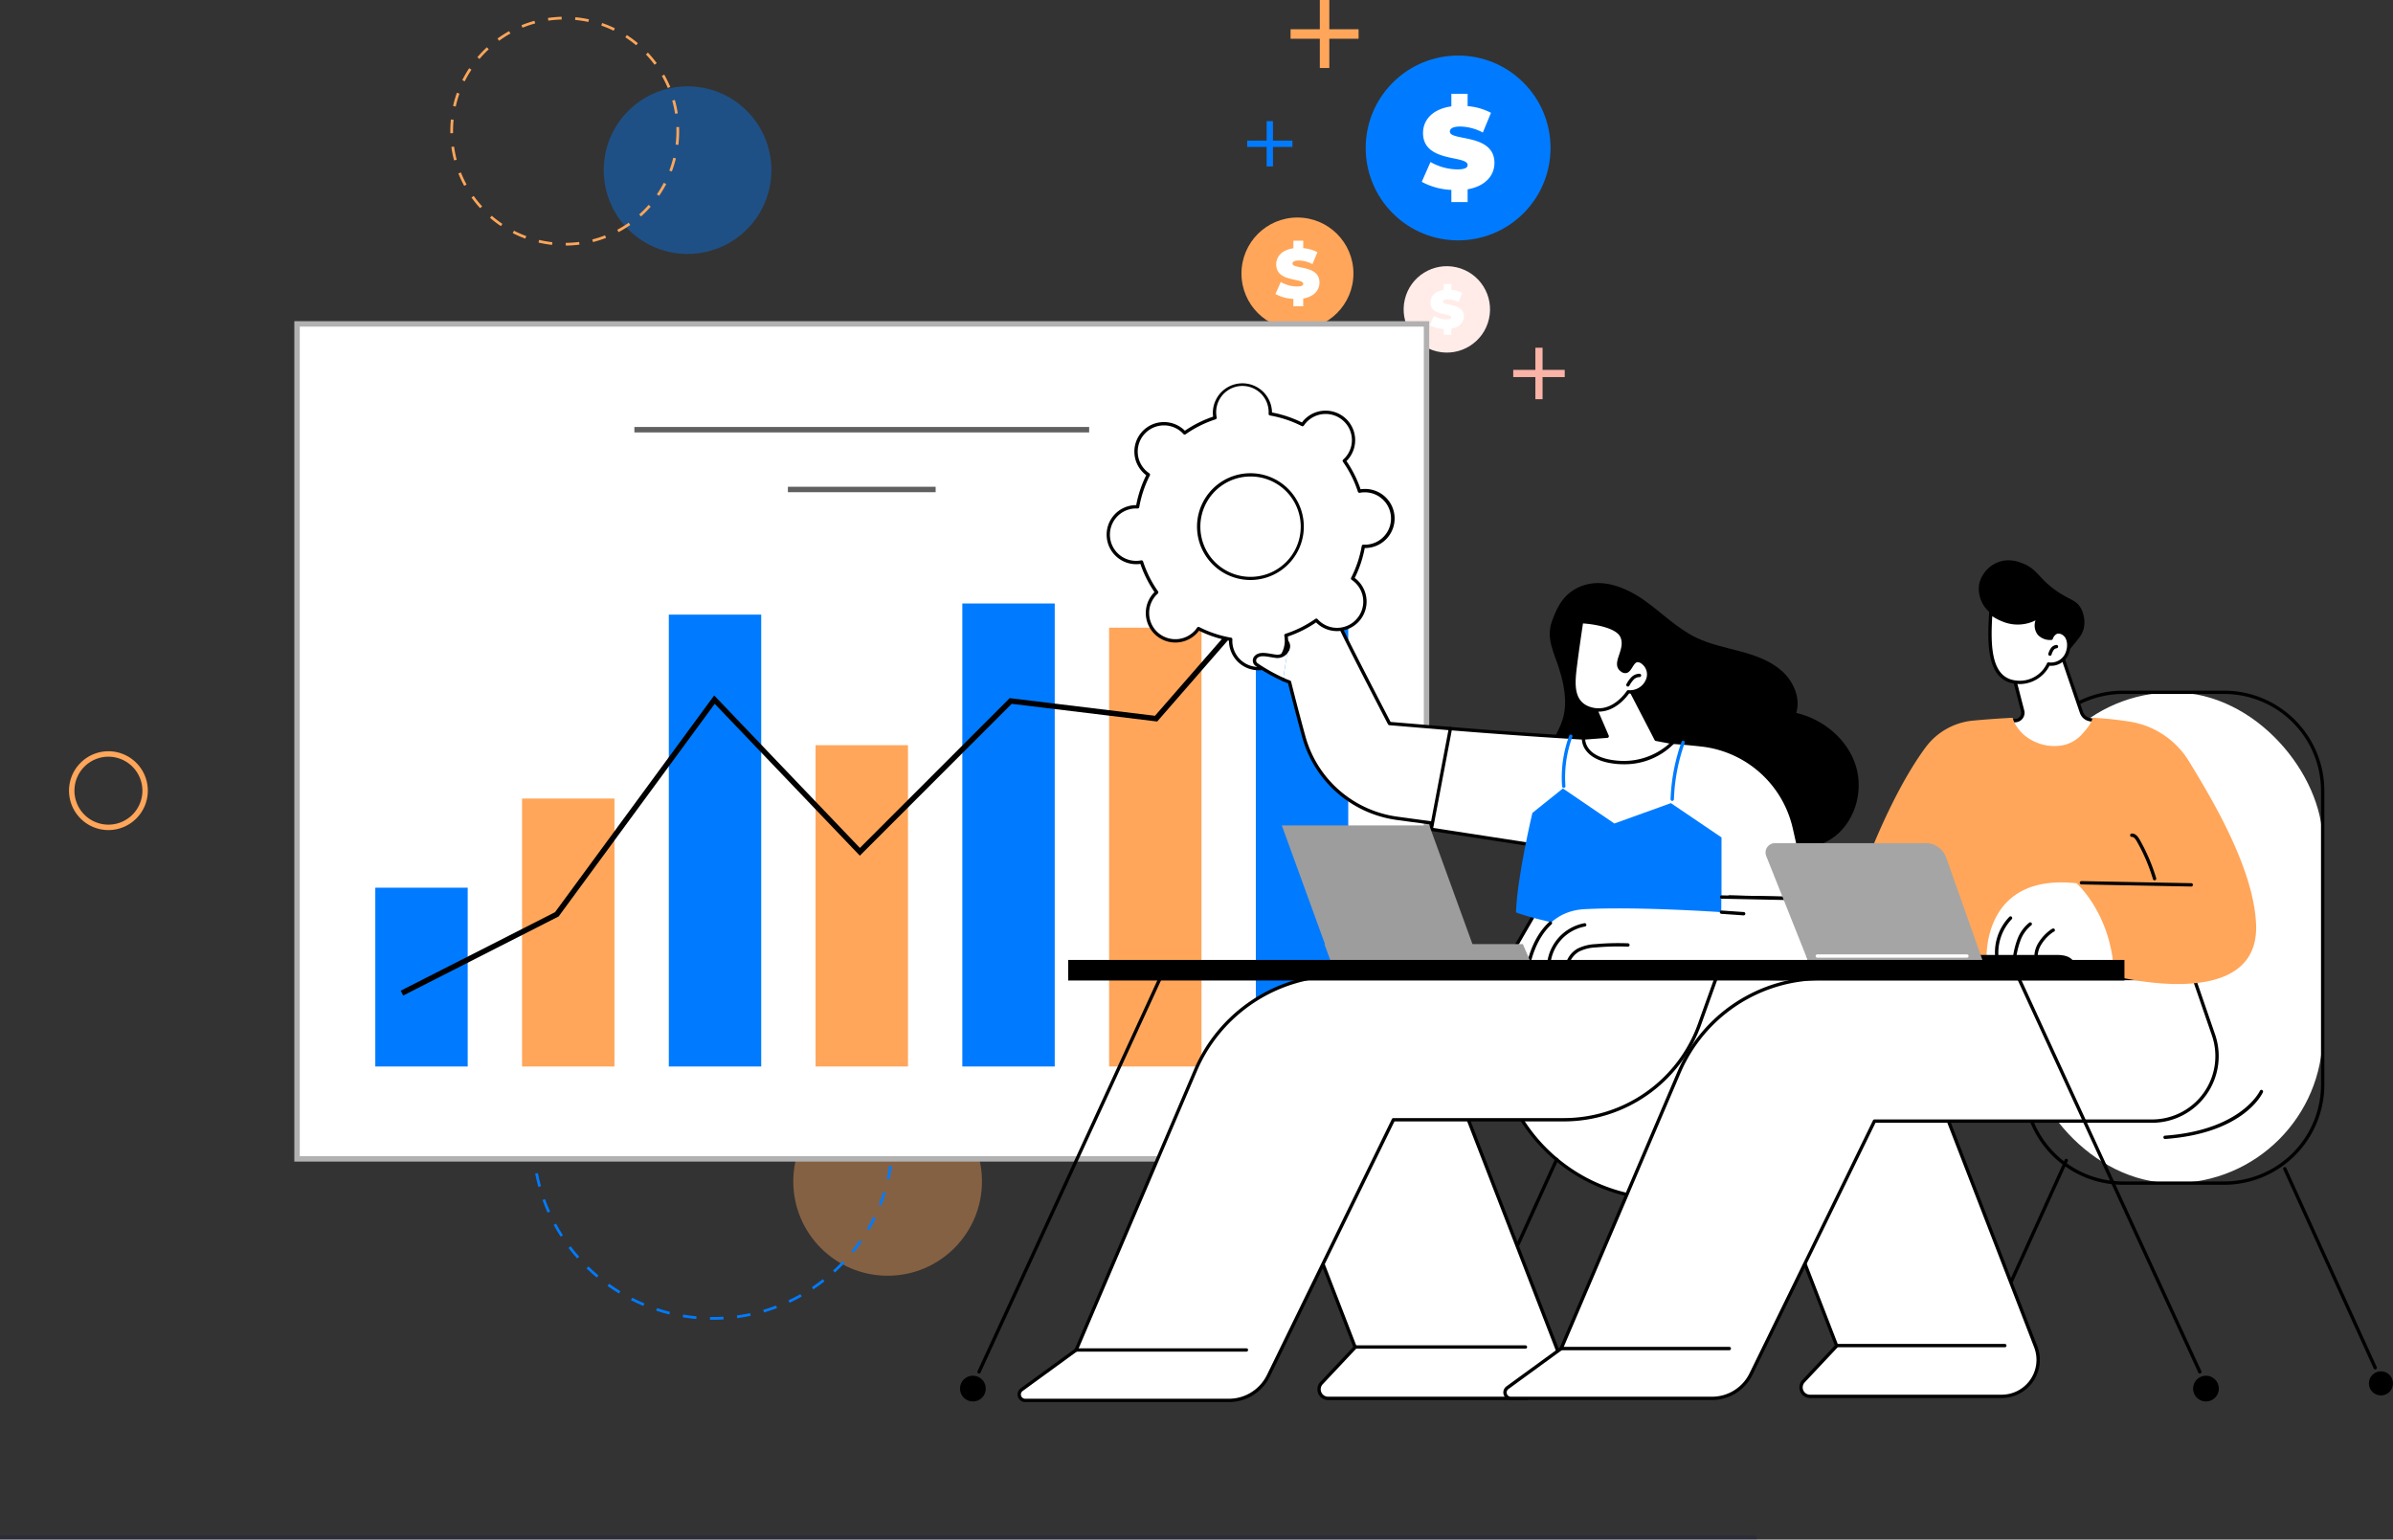 <svg xmlns="http://www.w3.org/2000/svg" width="574.381" height="369.563" viewBox="0 0 574.381 369.563">
  <rect x="0" y="0" width="574.381" height="369.563" fill="#333333" stroke="none"/>
  <g id="OBJECTS" transform="translate(-212.766 -270.047)">
    <g id="Group_50" data-name="Group 50" transform="translate(212.766 270.047)">
      <g id="Group_16" data-name="Group 16" transform="translate(297.985)">
        <g id="Group_2" data-name="Group 2" transform="translate(20.63 4.149)">
          <circle id="Ellipse_1" data-name="Ellipse 1" cx="22.181" cy="22.181" r="22.181" transform="translate(0 31.368) rotate(-45)" fill="#007bff"/>
          <g id="Group_1" data-name="Group 1" transform="translate(22.644 18.371)">
            <path id="Path_1" data-name="Path 1" d="M1531.638,379.281v3.069h-3.9v-2.932a16.264,16.264,0,0,1-7.106-1.936l2.1-4.755a13.282,13.282,0,0,0,6.388,1.77c1.853,0,2.517-.387,2.517-1.051,0-2.434-10.7-.471-10.7-7.687,0-3.125,2.267-5.753,6.8-6.388v-3.014h3.9v2.958a14.453,14.453,0,0,1,5.613,1.605l-1.963,4.729a11.944,11.944,0,0,0-5.393-1.439c-1.909,0-2.517.554-2.517,1.218,0,2.322,10.7.387,10.7,7.52C1538.08,375.933,1535.923,378.533,1531.638,379.281Z" transform="translate(-1520.632 -356.356)" fill="#fff"/>
          </g>
        </g>
        <g id="Group_4" data-name="Group 4" transform="translate(0 52.214)">
          <circle id="Ellipse_2" data-name="Ellipse 2" cx="13.437" cy="13.437" r="13.437" fill="#ffa65a"/>
          <g id="Group_3" data-name="Group 3" transform="translate(8.152 5.564)">
            <path id="Path_2" data-name="Path 2" d="M1392.693,505.364v1.859h-2.362v-1.776a9.847,9.847,0,0,1-4.3-1.173l1.272-2.881a8.046,8.046,0,0,0,3.87,1.072c1.123,0,1.525-.235,1.525-.637,0-1.474-6.483-.285-6.483-4.657,0-1.893,1.374-3.485,4.121-3.87v-1.826h2.362v1.792a8.755,8.755,0,0,1,3.4.973l-1.19,2.864a7.238,7.238,0,0,0-3.266-.871c-1.157,0-1.525.336-1.525.738,0,1.406,6.483.235,6.483,4.556C1396.6,503.335,1395.289,504.911,1392.693,505.364Z" transform="translate(-1386.026 -491.476)" fill="#fff"/>
          </g>
        </g>
        <g id="Group_6" data-name="Group 6" transform="translate(36.852 61.825)">
          <circle id="Ellipse_3" data-name="Ellipse 3" cx="10.368" cy="10.368" r="10.368" transform="translate(0 20.2) rotate(-76.944)" fill="#ffece9"/>
          <g id="Group_5" data-name="Group 5" transform="translate(8.365 6.367)">
            <path id="Path_3" data-name="Path 3" d="M1533.219,542.109v1.435H1531.4v-1.37a7.6,7.6,0,0,1-3.322-.905l.982-2.223a6.207,6.207,0,0,0,2.986.827c.866,0,1.177-.181,1.177-.491,0-1.138-5-.22-5-3.593,0-1.461,1.06-2.689,3.179-2.986v-1.409h1.823v1.382a6.76,6.76,0,0,1,2.624.75l-.918,2.21a5.585,5.585,0,0,0-2.521-.672c-.893,0-1.177.259-1.177.569,0,1.085,5,.181,5,3.515C1536.23,540.544,1535.222,541.76,1533.219,542.109Z" transform="translate(-1528.074 -531.393)" fill="#fff"/>
          </g>
        </g>
        <g id="Group_9" data-name="Group 9" transform="translate(1.366 29.081)">
          <g id="Group_7" data-name="Group 7" transform="translate(4.675)">
            <rect id="Rectangle_2" data-name="Rectangle 2" width="1.516" height="10.867" fill="#007bff"/>
          </g>
          <g id="Group_8" data-name="Group 8" transform="translate(0 4.675)">
            <rect id="Rectangle_3" data-name="Rectangle 3" width="10.867" height="1.516" fill="#007bff"/>
          </g>
        </g>
        <g id="Group_12" data-name="Group 12" transform="translate(11.784)">
          <g id="Group_10" data-name="Group 10" transform="translate(7.022)">
            <rect id="Rectangle_4" data-name="Rectangle 4" width="2.278" height="16.322" fill="#ffa65a"/>
          </g>
          <g id="Group_11" data-name="Group 11" transform="translate(0 7.022)">
            <rect id="Rectangle_5" data-name="Rectangle 5" width="16.322" height="2.278" fill="#ffa65a"/>
          </g>
        </g>
        <g id="Group_15" data-name="Group 15" transform="translate(65.23 83.471)">
          <g id="Group_13" data-name="Group 13" transform="translate(5.317)">
            <rect id="Rectangle_6" data-name="Rectangle 6" width="1.725" height="12.359" fill="#fab3a7"/>
          </g>
          <g id="Group_14" data-name="Group 14" transform="translate(0 5.317)">
            <rect id="Rectangle_7" data-name="Rectangle 7" width="12.359" height="1.725" fill="#fab3a7"/>
          </g>
        </g>
      </g>
      <g id="Group_17" data-name="Group 17" transform="translate(16.565 4.029)">
        <circle id="Ellipse_4" data-name="Ellipse 4" cx="20.122" cy="20.122" r="20.122" transform="translate(120.01 36.813) rotate(-45)" fill="#007bff" opacity="0.4"/>
        <circle id="Ellipse_5" data-name="Ellipse 5" cx="22.646" cy="22.646" r="22.646" transform="translate(173.843 256.915)" fill="#ffa65a" opacity="0.4"/>
        <path id="Path_4" data-name="Path 4" d="M745.521,1237.981q-.357,0-.712-.005l.011-.652c1.074.017,2.165-.006,3.235-.068l.038.651C747.242,1237.956,746.377,1237.981,745.521,1237.981Zm-3.991-.181c-1.088-.1-2.184-.241-3.257-.421l.108-.643c1.057.177,2.136.317,3.208.414Zm9.832-.208-.087-.647c1.066-.143,2.138-.328,3.188-.552l.136.638C753.532,1237.258,752.443,1237.447,751.361,1237.592Zm-16.3-.879c-1.061-.262-2.122-.568-3.156-.909l.2-.62c1.018.336,2.064.638,3.108.9Zm22.725-.485-.184-.626c1.031-.3,2.063-.649,3.067-1.029l.231.61C759.876,1235.569,758.828,1235.921,757.781,1236.228Zm-28.962-1.571c-1.008-.42-2.012-.884-2.984-1.379l.3-.582c.958.488,1.947.945,2.94,1.358Zm35.1-.75-.277-.591c.973-.455,1.939-.953,2.874-1.48l.32.568C765.888,1232.939,764.906,1233.445,763.919,1233.907Zm-40.955-2.229c-.931-.566-1.853-1.176-2.741-1.813l.38-.53c.875.627,1.783,1.228,2.7,1.785Zm46.67-.993-.362-.542c.894-.6,1.776-1.235,2.62-1.9l.4.514C771.436,1229.43,770.541,1230.078,769.634,1230.684Zm-52.007-2.833c-.837-.7-1.656-1.442-2.437-2.2l.455-.467c.769.75,1.577,1.48,2.4,2.17Zm57.174-1.212-.439-.482c.793-.723,1.569-1.486,2.307-2.269l.475.447C776.394,1225.13,775.606,1225.9,774.8,1226.639Zm-61.876-3.369c-.722-.818-1.422-1.673-2.079-2.542l.52-.394c.648.856,1.337,1.7,2.048,2.5Zm66.381-1.407-.507-.411c.678-.837,1.331-1.708,1.942-2.59l.536.372C780.658,1220.129,779.995,1221.013,779.306,1221.863Zm-70.343-3.826c-.592-.918-1.155-1.868-1.673-2.825l.574-.311c.511.942,1.065,1.878,1.648,2.782Zm74.081-1.573-.562-.329c.543-.928,1.058-1.888,1.53-2.853l.586.286C784.12,1214.547,783.6,1215.521,783.045,1216.463Zm-77.209-4.194c-.446-.994-.858-2.018-1.227-3.043l.614-.221c.363,1.009.769,2.018,1.208,3Zm80.092-1.71-.606-.241c.4-1,.76-2.026,1.08-3.053l.623.194C786.7,1208.5,786.331,1209.546,785.928,1210.56Zm-82.312-4.465c-.29-1.051-.543-2.127-.752-3.2l.64-.125c.206,1.054.455,2.114.74,3.149Zm84.265-1.806-.636-.146c.24-1.046.443-2.115.6-3.178l.645.1C788.331,1202.142,788.125,1203.228,787.881,1204.289Zm-85.524-4.636c-.127-1.082-.215-2.183-.261-3.273l.652-.028c.045,1.074.132,2.159.257,3.224Zm86.5-1.854-.65-.048c.079-1.068.12-2.156.12-3.233h.652C788.984,1195.611,788.943,1196.715,788.862,1197.8Zm-.533-3.717c-.01-1.076-.062-2.164-.152-3.232l.65-.055c.092,1.084.144,2.188.155,3.281Zm-85.6-.966-.652-.021c.035-1.092.112-2.194.228-3.276l.648.07C702.842,1190.955,702.767,1192.04,702.732,1193.116Zm85.05-5.476c-.171-1.062-.385-2.129-.636-3.172l.634-.152c.255,1.059.472,2.143.646,3.22Zm-84.359-.952-.641-.119c.2-1.074.44-2.152.719-3.2l.631.167C703.857,1184.569,703.619,1185.63,703.424,1186.688Zm82.846-5.334c-.33-1.021-.7-2.043-1.11-3.038l.6-.247c.413,1.01.792,2.048,1.127,3.085Zm-81.191-.916-.616-.214c.359-1.031.762-2.062,1.2-3.062l.6.261C705.829,1178.408,705.432,1179.422,705.078,1180.438Zm78.744-5.066c-.48-.958-1-1.912-1.556-2.834l.559-.336c.561.937,1.093,1.9,1.58,2.878Zm-76.158-.866-.576-.305c.511-.965,1.065-1.921,1.647-2.844l.552.348C708.714,1172.614,708.168,1173.557,707.664,1174.507Zm72.835-4.677c-.62-.878-1.282-1.742-1.966-2.569l.5-.416c.694.84,1.365,1.717,2,2.608Zm-69.383-.794-.524-.389c.65-.876,1.341-1.739,2.055-2.563l.493.427C712.438,1167.322,711.757,1168.172,711.116,1169.035Zm65.265-4.189c-.745-.775-1.529-1.53-2.329-2.246l.435-.486c.812.727,1.608,1.494,2.364,2.281Zm-61.031-.7-.46-.463c.774-.769,1.587-1.518,2.416-2.225l.423.5C716.912,1162.65,716.112,1163.388,715.35,1164.145Zm56.211-3.611c-.852-.654-1.74-1.284-2.64-1.872l.357-.546c.914.6,1.815,1.237,2.68,1.9Zm-51.294-.588-.385-.527c.879-.643,1.795-1.262,2.721-1.838l.345.554C722.034,1158.7,721.132,1159.312,720.266,1159.946Zm45.88-2.952c-.943-.519-1.916-1.008-2.893-1.453l.271-.594c.992.452,1.98.949,2.937,1.476Zm-40.391-.46-.3-.578c.968-.5,1.965-.977,2.965-1.406l.257.6C727.691,1155.57,726.708,1156.036,725.755,1156.533Zm34.5-2.222c-1.009-.37-2.044-.706-3.077-1l.177-.628c1.049.3,2.1.637,3.125,1.012Zm-28.565-.322-.211-.617c1.032-.352,2.09-.668,3.147-.941l.163.631C733.751,1153.331,732.708,1153.643,731.692,1153.989Zm22.343-1.435c-1.049-.212-2.124-.387-3.193-.52l.08-.647c1.086.135,2.176.312,3.242.527Zm-16.084-.18-.114-.642c1.07-.191,2.164-.344,3.252-.454l.066.649C740.084,1152.035,739.006,1152.186,737.952,1152.374Zm9.668-.616c-1.075-.052-2.165-.063-3.236-.036l-.017-.652c1.087-.028,2.193-.016,3.284.036Z" transform="translate(-590.969 -925.204)" fill="#007bff"/>
        <path id="Path_5" data-name="Path 5" d="M654.712,340.408l-.006-.652a27.141,27.141,0,0,0,3.212-.219l.083.647A27.782,27.782,0,0,1,654.712,340.408Zm-3.293-.166a27.462,27.462,0,0,1-3.25-.558l.149-.635a26.929,26.929,0,0,0,3.173.545Zm9.822-.676-.16-.632a26.7,26.7,0,0,0,3.067-.979l.236.608A27.367,27.367,0,0,1,661.241,339.566Zm-16.234-.829a27.446,27.446,0,0,1-3.024-1.321l.3-.581a26.758,26.758,0,0,0,2.951,1.29Zm22.374-1.55-.307-.575a26.948,26.948,0,0,0,2.743-1.684l.374.535A27.615,27.615,0,0,1,667.381,337.188Zm-28.24-1.447a27.7,27.7,0,0,1-2.621-2l.426-.494a27,27,0,0,0,2.559,1.956Zm33.633-2.326-.435-.486a27.049,27.049,0,0,0,2.267-2.287l.49.431A27.62,27.62,0,0,1,672.774,333.415Zm-38.616-1.978a27.716,27.716,0,0,1-2.072-2.565l.531-.379a27.078,27.078,0,0,0,2.023,2.5Zm42.964-2.967-.538-.369a26.988,26.988,0,0,0,1.66-2.76l.578.3A27.56,27.56,0,0,1,677.123,328.47Zm-46.786-2.392a27.442,27.442,0,0,1-1.4-2.983l.606-.241a26.8,26.8,0,0,0,1.368,2.912Zm49.835-3.446-.61-.23a26.746,26.746,0,0,0,.952-3.077l.634.155A27.327,27.327,0,0,1,680.172,322.632Zm-52.269-2.67a27.464,27.464,0,0,1-.647-3.234l.646-.089a26.771,26.771,0,0,0,.631,3.157Zm53.831-3.728-.648-.078a27.187,27.187,0,0,0,.191-3.214c0-.323-.006-.651-.017-.973l.652-.023c.012.331.018.666.018,1A27.886,27.886,0,0,1,681.735,316.235ZM627,313.442q0-.249,0-.5a27.922,27.922,0,0,1,.141-2.8l.649.066a27.229,27.229,0,0,0-.137,2.73q0,.244,0,.487Zm53.952-4.677a26.789,26.789,0,0,0-.689-3.145l.628-.178a27.388,27.388,0,0,1,.706,3.222ZM628.3,307.035l-.637-.143a27.321,27.321,0,0,1,.918-3.17l.614.219A26.662,26.662,0,0,0,628.3,307.035Zm50.9-4.454a26.788,26.788,0,0,0-1.421-2.887l.567-.323a27.484,27.484,0,0,1,1.455,2.957Zm-48.741-1.6-.583-.292a27.591,27.591,0,0,1,1.649-2.857l.545.359A26.89,26.89,0,0,0,630.461,300.978ZM676.024,297a27.036,27.036,0,0,0-2.068-2.468l.474-.448a27.761,27.761,0,0,1,2.118,2.527ZM634,295.612l-.5-.422a27.711,27.711,0,0,1,2.279-2.383l.444.478A27.038,27.038,0,0,0,634,295.612Zm37.605-3.287a27.009,27.009,0,0,0-2.594-1.909l.355-.548a27.716,27.716,0,0,1,2.656,1.955Zm-32.894-1.086-.384-.528a27.607,27.607,0,0,1,2.778-1.775l.318.57A26.94,26.94,0,0,0,638.715,291.24Zm27.5-2.407a26.692,26.692,0,0,0-2.975-1.235l.213-.617a27.438,27.438,0,0,1,3.047,1.266Zm-21.884-.721-.247-.6a27.352,27.352,0,0,1,3.123-1.06l.172.629A26.685,26.685,0,0,0,644.327,288.112Zm15.807-1.382a26.935,26.935,0,0,0-3.182-.487l.06-.649a27.552,27.552,0,0,1,3.26.5Zm-9.608-.314-.095-.645a27.741,27.741,0,0,1,3.285-.284l.018.652A27.087,27.087,0,0,0,650.526,286.416Z" transform="translate(-535.478 -285.487)" fill="#ffa65a"/>
        <path id="Path_6" data-name="Path 6" d="M285.709,980.107a9.459,9.459,0,1,1,9.459-9.459A9.469,9.469,0,0,1,285.709,980.107Zm0-17.613a8.154,8.154,0,1,0,8.154,8.154A8.163,8.163,0,0,0,285.709,962.495Z" transform="translate(-276.25 -784.88)" fill="#ffa65a"/>
      </g>
      <g id="Group_20" data-name="Group 20" transform="translate(70.644 77.099)">
        <g id="Group_18" data-name="Group 18">
          <rect id="Rectangle_8" data-name="Rectangle 8" width="271.103" height="200.436" transform="translate(0.652 0.652)" fill="#fff"/>
          <path id="Path_7" data-name="Path 7" d="M755.914,767.266H483.506V565.526H755.914Zm-271.1-1.3h269.8V566.831h-269.8Z" transform="translate(-483.506 -565.526)" fill="#b1b1b1"/>
        </g>
        <g id="Group_19" data-name="Group 19" transform="translate(19.438 35.085)">
          <rect id="Rectangle_9" data-name="Rectangle 9" width="22.179" height="42.921" transform="translate(0 100.903)" fill="#007bff"/>
          <rect id="Rectangle_10" data-name="Rectangle 10" width="22.179" height="64.324" transform="translate(35.225 79.5)" fill="#ffa65a"/>
          <rect id="Rectangle_11" data-name="Rectangle 11" width="22.179" height="108.469" transform="translate(70.451 35.355)" fill="#007bff"/>
          <rect id="Rectangle_12" data-name="Rectangle 12" width="22.179" height="77.128" transform="translate(105.676 66.696)" fill="#ffa65a"/>
          <rect id="Rectangle_13" data-name="Rectangle 13" width="22.179" height="111.143" transform="translate(140.901 32.681)" fill="#007bff"/>
          <rect id="Rectangle_14" data-name="Rectangle 14" width="22.179" height="105.337" transform="translate(176.127 38.487)" fill="#ffa65a"/>
          <rect id="Rectangle_15" data-name="Rectangle 15" width="22.179" height="143.824" transform="translate(211.352)" fill="#007bff"/>
          <path id="Path_8" data-name="Path 8" d="M581.958,881.887l-.592-1.163,37.044-18.847,38.2-52.035,34.976,36.61,35.956-35.957,34.871,4.237,35-40.183.984.857-35.452,40.7-34.927-4.243-36.451,36.451-34.823-36.45L619.278,862.9Z" transform="translate(-575.27 -755.094)"/>
        </g>
        <rect id="Rectangle_16" data-name="Rectangle 16" width="109.155" height="1.305" transform="translate(81.626 25.396)" fill="#606060"/>
        <rect id="Rectangle_17" data-name="Rectangle 17" width="35.465" height="1.305" transform="translate(118.471 39.747)" fill="#606060"/>
      </g>
      <rect id="Rectangle_37" data-name="Rectangle 37" width="421.675" height="0.978" transform="translate(0 368.584)" fill="#1b1b43" opacity="0.3"/>
    </g>
    <g id="Group_70" data-name="Group 70" transform="translate(443.192 361.956)">
      <g id="Group_49" data-name="Group 49" transform="translate(13.813)">
        <g id="Group_27" data-name="Group 27" transform="translate(97.875 97.543)">
          <g id="Group_24" data-name="Group 24">
            <circle id="Ellipse_1-2" data-name="Ellipse 1" cx="40.739" cy="40.739" r="40.739" transform="translate(57.613 115.226) rotate(-135)" fill="#fff"/>
            <path id="Path_44" data-name="Path 44" d="M1109.934,1528.893a41.14,41.14,0,1,0-41.139-41.14A41.186,41.186,0,0,0,1109.934,1528.893Zm0-81.478a40.338,40.338,0,1,1-40.337,40.338A40.383,40.383,0,0,1,1109.934,1447.415Z" transform="translate(-1052.321 -1430.14)"/>
          </g>
          <path id="Path_45" data-name="Path 45" d="M1175.843,1762.391h.029c19.067-1.381,23.563-10.955,23.746-11.362a.4.4,0,0,0-.732-.328c-.043.1-4.525,9.547-23.072,10.891a.4.4,0,0,0,.029.8Z" transform="translate(-1120.301 -1678.714)"/>
          <g id="Group_25" data-name="Group 25" transform="translate(83.315 88.49)">
            <path id="Path_46" data-name="Path 46" d="M1046.693,1893.674a.4.4,0,0,0,.365-.567l-22.894-50.385a.4.4,0,0,0-.73.332l22.894,50.385A.4.4,0,0,0,1046.693,1893.674Z" transform="translate(-1023.398 -1842.486)"/>
            <circle id="Ellipse_2-2" data-name="Ellipse 2" cx="2.93" cy="2.93" r="2.93" transform="translate(21.758 51.651)"/>
          </g>
          <g id="Group_26" data-name="Group 26" transform="translate(4.292 88.49)">
            <path id="Path_47" data-name="Path 47" d="M1436.624,1893.674a.4.4,0,0,0,.365-.235l22.894-50.385a.4.4,0,0,0-.73-.332l-22.894,50.385a.4.4,0,0,0,.2.531A.4.4,0,0,0,1436.624,1893.674Z" transform="translate(-1432.301 -1842.487)"/>
            <circle id="Ellipse_3-2" data-name="Ellipse 3" cx="2.93" cy="2.93" r="2.93" transform="translate(0 51.651)"/>
          </g>
        </g>
        <g id="Group_48" data-name="Group 48" transform="translate(0)">
          <g id="Group_32" data-name="Group 32" transform="translate(0 141.83)">
            <g id="Group_29" data-name="Group 29" transform="translate(54.531 21.791)">
              <g id="Group_28" data-name="Group 28">
                <path id="Path_48" data-name="Path 48" d="M1454.6,1801.233h46.582a8.874,8.874,0,0,0,8.276-12.075l-26.18-67.671h-48.294l26.108,67.484-8.079,8.593A2.177,2.177,0,0,0,1454.6,1801.233Z" transform="translate(-1434.583 -1721.086)" fill="#fff"/>
                <path id="Path_49" data-name="Path 49" d="M1452.839,1799.832h46.583a9.274,9.274,0,0,0,8.65-12.62l-26.18-67.671a.4.4,0,0,0-.374-.256h-48.294a.4.4,0,0,0-.374.545l26.017,67.249-7.906,8.409a2.578,2.578,0,0,0,1.878,4.344Zm28.4-79.746,26.081,67.414a8.473,8.473,0,0,1-7.9,11.53h-46.583a1.777,1.777,0,0,1-1.294-2.993l8.079-8.593a.4.4,0,0,0,.082-.419l-25.9-66.938Z" transform="translate(-1432.823 -1719.284)"/>
              </g>
              <path id="Path_50" data-name="Path 50" d="M1477.731,2090.641h40.774a.4.4,0,1,0,0-.8h-40.774a.4.4,0,0,0,0,.8Z" transform="translate(-1451.129 -2022.428)"/>
            </g>
            <g id="Group_31" data-name="Group 31">
              <g id="Group_30" data-name="Group 30">
                <path id="Path_51" data-name="Path 51" d="M1394.211,1601.7l-4.237,11.8a34.507,34.507,0,0,1-32.478,22.849h-40.972l-30.016,61.477a10.5,10.5,0,0,1-9.435,5.893h-48.927a1.429,1.429,0,0,1-.841-2.585l13.079-9.523,28.6-67.054a37.622,37.622,0,0,1,34.6-22.86Z" transform="translate(-1226.311 -1601.302)" fill="#fff"/>
                <path id="Path_52" data-name="Path 52" d="M1226.342,1702.323h48.927a10.967,10.967,0,0,0,9.8-6.118l29.906-61.252h40.722a34.993,34.993,0,0,0,32.856-23.114l4.237-11.8a.4.4,0,0,0-.377-.536h-90.62a37.971,37.971,0,0,0-34.974,23.1l-28.559,66.952-12.989,9.458a1.83,1.83,0,0,0,1.077,3.31Zm165.5-102.022-4.045,11.267a34.188,34.188,0,0,1-32.1,22.583H1314.72a.4.4,0,0,0-.36.225l-30.016,61.477a10.161,10.161,0,0,1-9.075,5.668h-48.927a1.028,1.028,0,0,1-.605-1.859l13.079-9.524a.4.4,0,0,0,.133-.167l28.6-67.054a37.17,37.17,0,0,1,34.236-22.617Z" transform="translate(-1224.508 -1599.499)"/>
              </g>
              <path id="Path_53" data-name="Path 53" d="M1845.889,2094.554h40.86a.4.4,0,1,0,0-.8h-40.86a.4.4,0,1,0,0,.8Z" transform="translate(-1831.818 -2003.838)"/>
            </g>
          </g>
          <path id="Path_54" data-name="Path 54" d="M1041.953,1104.237c-1.142-3.511-3.044-6.952-1.654-10.957,1.413-4.071,3.216-7.089,7.252-8.6,4.9-1.835,10.423.308,14.716,3.3s8.013,6.868,12.728,9.138c3.348,1.612,7.04,2.335,10.627,3.3s7.213,2.256,9.968,4.751,4.464,6.449,3.385,10.005c6.507,1.508,12.332,6.336,14.307,12.717s-.409,14.062-6.057,17.629c-4,2.524-8.981,2.851-13.7,2.664s-9.5-.812-14.143.081c-4.318.83-8.386,2.955-12.78,3.139-7.34.308-13.767-4.808-18.661-10.288-2.463-2.757-4.839-5.925-5.111-9.612-.233-3.157-3.885-6.495-1.935-9.052C1040.671,1119.048,1046.057,1116.849,1041.953,1104.237Z" transform="translate(-912.066 -1035.95)"/>
          <g id="Group_41" data-name="Group 41" transform="translate(21.373)">
            <g id="Group_37" data-name="Group 37" transform="translate(0)">
              <g id="Group_33" data-name="Group 33" transform="translate(35.294 50.515)">
                <path id="Path_55" data-name="Path 55" d="M1543.793,1120.032c.5.223,1.014.431,1.522.617,0,0,1.539,6.213,3.427,13.082a27.041,27.041,0,0,0,22.432,19.627l9.018,1.226,11.289-15.767-7.538-7-14.625-1.221s-8.928-17.171-11.249-22.022-4.736-10.5-9.011-8.372c0,0-4.057-1.618-5.484,2.091,0,0-2.343-.454-4.7,2.741s-2.054,5.032-.856,6.193,4.789-2.339,4.789-2.339l1.827,2.02a1.667,1.667,0,0,1,.264,1.87Z" transform="translate(-1536.715 -1099.345)" fill="#fff"/>
                <path id="Path_56" data-name="Path 56" d="M1578.381,1153.188a.4.4,0,0,0,.326-.168L1590,1137.252a.4.4,0,0,0-.053-.527l-7.538-7a.4.4,0,0,0-.239-.105l-14.4-1.2c-1-1.922-8.983-17.3-11.141-21.814l-.338-.709c-1.695-3.564-3.448-7.25-6.044-8.148a3.944,3.944,0,0,0-3.013.225,5.472,5.472,0,0,0-3.717.029,3.891,3.891,0,0,0-2,2.073c-.785-.01-2.782.24-4.762,2.925-2.141,2.905-2.415,5.166-.813,6.719,1.252,1.214,4-1.089,5.046-2.054l1.552,1.716a1.271,1.271,0,0,1,.2,1.419.4.4,0,1,0,.715.363,2.077,2.077,0,0,0-.324-2.32l-1.827-2.02a.4.4,0,0,0-.285-.131.349.349,0,0,0-.292.113c-1.336,1.3-3.6,2.946-4.23,2.339-.473-.458-1.911-1.853.9-5.667,2.155-2.925,4.214-2.6,4.3-2.584a.408.408,0,0,0,.447-.25,3.217,3.217,0,0,1,1.687-1.9,4.852,4.852,0,0,1,3.274.041.4.4,0,0,0,.326-.014,3.183,3.183,0,0,1,2.55-.26c2.279.788,3.958,4.319,5.582,7.735l.338.711c2.3,4.8,11.166,21.862,11.255,22.034a.4.4,0,0,0,.323.214l14.486,1.21,7.178,6.661-10.943,15.284-8.778-1.193a26.6,26.6,0,0,1-22.1-19.336c-1.865-6.786-3.409-13.01-3.424-13.072a.4.4,0,0,0-.252-.28c-.481-.176-.985-.38-1.5-.607a.4.4,0,1,0-.325.733c.458.2.91.388,1.346.552.283,1.134,1.7,6.784,3.378,12.886a27.4,27.4,0,0,0,22.765,19.918l9.018,1.225A.426.426,0,0,0,1578.381,1153.188Z" transform="translate(-1534.905 -1097.549)"/>
              </g>
              <path id="Path_57" data-name="Path 57" d="M1765.17,1116.378a.4.4,0,0,0,.266-.7,16.445,16.445,0,0,0-7.355-3.744.4.4,0,0,0-.172.783,15.643,15.643,0,0,1,7,3.561A.4.4,0,0,0,1765.17,1116.378Z" transform="translate(-1715.622 -1058.793)"/>
              <path id="Path_58" data-name="Path 58" d="M1742.72,1107.447a.4.4,0,0,0,.337-.617,21.97,21.97,0,0,0-5.524-5.885.4.4,0,0,0-.474.647,21.168,21.168,0,0,1,5.323,5.67A.4.4,0,0,0,1742.72,1107.447Z" transform="translate(-1689.407 -1049.749)"/>
              <g id="Group_35" data-name="Group 35" transform="translate(0)">
                <circle id="Ellipse_4-2" data-name="Ellipse 4" cx="12.44" cy="12.44" r="12.44" transform="translate(22.097 22.054)" fill="#fff"/>
                <g id="Group_34" data-name="Group 34">
                  <path id="Path_59" data-name="Path 59" d="M1722.932,853.752a6.663,6.663,0,0,1-7.024,7.149,27.272,27.272,0,0,1-2.582,7.724,6.693,6.693,0,1,1-8.711,10.024,27.352,27.352,0,0,1-7.294,3.639,6.7,6.7,0,1,1-13.252,1.751,6.755,6.755,0,0,1,0-.814,27.35,27.35,0,0,1-7.733-2.577,6.7,6.7,0,1,1-10.035-8.7,27.275,27.275,0,0,1-3.643-7.284,6.777,6.777,0,0,1-.807.111,6.69,6.69,0,1,1-.943-13.347,6.771,6.771,0,0,1,.814,0,27.291,27.291,0,0,1,2.582-7.724,6.693,6.693,0,1,1,8.711-10.024,27.351,27.351,0,0,1,7.294-3.639,6.7,6.7,0,1,1,13.255-.937,27.353,27.353,0,0,1,7.733,2.577,6.7,6.7,0,1,1,10.034,8.7,27.294,27.294,0,0,1,3.643,7.285,6.662,6.662,0,0,1,7.96,6.09Zm-21.71,1.535a12.439,12.439,0,1,0-11.532,13.27A12.432,12.432,0,0,0,1701.222,855.287Z" transform="translate(-1654.278 -821.67)" fill="#fff"/>
                  <path id="Path_60" data-name="Path 60" d="M1688.935,888.857q.255,0,.512-.018a7.1,7.1,0,0,0,6.582-7.574c-.011-.161-.03-.328-.057-.506a27.743,27.743,0,0,0,6.785-3.385c.125.128.248.243.371.35a7.114,7.114,0,0,0,10.015-.708,7.086,7.086,0,0,0-.707-10c-.122-.106-.254-.211-.4-.317a27.677,27.677,0,0,0,2.4-7.185c.18,0,.347,0,.51-.015a7.091,7.091,0,1,0-1-14.146c-.162.011-.329.03-.507.057a27.684,27.684,0,0,0-3.388-6.775c.128-.125.243-.247.35-.37a7.086,7.086,0,0,0-.707-10,7.114,7.114,0,0,0-10.015.708c-.106.122-.211.254-.318.4a27.738,27.738,0,0,0-7.194-2.4c0-.179,0-.348-.015-.509a7.1,7.1,0,0,0-14.163,1c.012.163.03.329.057.506a27.737,27.737,0,0,0-6.785,3.385c-.126-.128-.249-.244-.371-.35a7.114,7.114,0,0,0-10.014.708,7.086,7.086,0,0,0,.707,10c.123.106.254.211.4.317a27.667,27.667,0,0,0-2.4,7.185c-.18,0-.349,0-.509.014a7.091,7.091,0,1,0,1,14.147c.162-.011.328-.03.507-.057a27.664,27.664,0,0,0,3.388,6.775c-.127.125-.243.247-.35.37a7.084,7.084,0,0,0,.707,10,7.113,7.113,0,0,0,10.014-.708c.107-.123.212-.254.318-.4a27.729,27.729,0,0,0,7.193,2.4c0,.18,0,.349.015.509a7.1,7.1,0,0,0,7.07,6.591Zm13.876-12.41a.4.4,0,0,0-.23.073,26.948,26.948,0,0,1-7.187,3.586.4.4,0,0,0-.27.458,6.295,6.295,0,1,1-12.458,1.646,6.233,6.233,0,0,1,0-.765.4.4,0,0,0-.332-.416,26.936,26.936,0,0,1-7.62-2.539.4.4,0,0,0-.515.133,6.215,6.215,0,0,1-.462.61,6.31,6.31,0,0,1-8.884.628,6.282,6.282,0,0,1-.627-8.871,6.354,6.354,0,0,1,.54-.544.4.4,0,0,0,.059-.529,26.864,26.864,0,0,1-3.589-7.177.4.4,0,0,0-.457-.27,6.288,6.288,0,1,1-1.646-12.442,6.493,6.493,0,0,1,.766,0,.4.4,0,0,0,.415-.332,26.868,26.868,0,0,1,2.544-7.611.4.4,0,0,0-.133-.515,6.4,6.4,0,0,1-.611-.462,6.284,6.284,0,0,1-.627-8.871,6.309,6.309,0,0,1,8.884-.628,6.174,6.174,0,0,1,.544.538.4.4,0,0,0,.527.059,26.933,26.933,0,0,1,7.187-3.586.4.4,0,0,0,.27-.458,6.3,6.3,0,1,1,12.461-.88.4.4,0,0,0,.332.415,26.929,26.929,0,0,1,7.62,2.539.4.4,0,0,0,.514-.132,6.445,6.445,0,0,1,.463-.61,6.311,6.311,0,0,1,8.884-.628,6.251,6.251,0,0,1,.087,9.414.4.4,0,0,0-.059.529,26.877,26.877,0,0,1,3.589,7.177.4.4,0,0,0,.458.27,6.287,6.287,0,1,1,1.646,12.442,6.2,6.2,0,0,1-.767,0,.405.405,0,0,0-.415.332,26.868,26.868,0,0,1-2.544,7.611.4.4,0,0,0,.133.515,6.312,6.312,0,0,1,.611.462,6.283,6.283,0,0,1,.627,8.871,6.266,6.266,0,0,1-9.427.089A.4.4,0,0,0,1702.811,876.447Zm-15.823-9.259q.461,0,.926-.033a12.816,12.816,0,1,0-.926.033Zm.043-24.849a12.046,12.046,0,1,1-.869.031C1686.452,842.35,1686.742,842.339,1687.031,842.339Zm12.387,11.146h0Z" transform="translate(-1652.474 -819.869)"/>
                </g>
              </g>
              <g id="Group_36" data-name="Group 36" transform="translate(35.095 63.55)">
                <path id="Path_61" data-name="Path 61" d="M1801.141,1171.4a2.683,2.683,0,0,1-2.724,1.686c-1.975-.225-3.845-.906-4.919.182a1.193,1.193,0,0,0,.192,1.827,44.714,44.714,0,0,0,6.344,3.556Z" transform="translate(-1792.756 -1171.002)" fill="#fff"/>
                <path id="Path_62" data-name="Path 62" d="M1798.23,1177.252a.4.4,0,0,0,.163-.767,44.34,44.34,0,0,1-6.284-3.523.793.793,0,0,1-.35-.582.781.781,0,0,1,.22-.63c.687-.7,1.879-.5,3.26-.264.43.072.874.146,1.329.2a3.049,3.049,0,0,0,3.127-1.9.4.4,0,0,0-.715-.364,2.251,2.251,0,0,1-2.322,1.469c-.433-.049-.867-.122-1.287-.193-1.534-.258-2.984-.5-3.963.492a1.594,1.594,0,0,0,.255,2.443,45.153,45.153,0,0,0,6.4,3.589A.4.4,0,0,0,1798.23,1177.252Z" transform="translate(-1790.953 -1169.199)"/>
              </g>
            </g>
            <g id="Group_38" data-name="Group 38" transform="translate(77.526 82.588)">
              <path id="Path_63" data-name="Path 63" d="M1109.68,1276.063l-4.594,24.175,24.366,3.754-.095,17.471-6.518,11.236,52.646-1.351,1.179-14.857,19.148.437s-1.563-8.376-3.6-17.158a25.737,25.737,0,0,0-22.087-19.778c-3.8-.439-8.179-.793-13.1-.954C1137.521,1278.4,1109.68,1276.063,1109.68,1276.063Z" transform="translate(-1104.685 -1275.661)" fill="#fff"/>
              <path id="Path_64" data-name="Path 64" d="M1121.036,1331.29h.01l52.646-1.351a.4.4,0,0,0,.39-.369l1.149-14.479,18.769.428a.409.409,0,0,0,.315-.141.4.4,0,0,0,.089-.333c-.016-.084-1.588-8.485-3.6-17.175a26.184,26.184,0,0,0-22.432-20.085c-4.22-.488-8.637-.809-13.13-.957-19.276-.632-47.051-2.951-47.329-2.974a.393.393,0,0,0-.427.325l-4.594,24.175a.4.4,0,0,0,.333.471l24.024,3.7-.092,17.018-6.465,11.144a.4.4,0,0,0,.347.6Zm52.274-2.144-51.568,1.323,6.158-10.616a.4.4,0,0,0,.054-.2l.095-17.471a.4.4,0,0,0-.34-.4l-23.956-3.691,4.449-23.412c3.33.275,28.909,2.352,47.01,2.946,4.471.147,8.866.467,13.064.952a25.381,25.381,0,0,1,21.743,19.47c1.733,7.479,3.138,14.744,3.5,16.656l-18.652-.425a.409.409,0,0,0-.409.369Z" transform="translate(-1102.882 -1273.85)"/>
            </g>
            <g id="Group_39" data-name="Group 39" transform="translate(98.259 84.417)">
              <path id="Path_65" data-name="Path 65" d="M1270.194,1366.773l-12.141-8.228-13.573,4.89-12.354-8.415-7.324,5.876s-3.652,15.31-3.939,23.878c0,0,18.588,7.317,49.332,3.917Z" transform="translate(-1220.862 -1342.082)" fill="#007bff"/>
              <path id="Path_66" data-name="Path 66" d="M1269.722,1306.537a.4.4,0,0,0,.4-.387,44.938,44.938,0,0,1,2.583-13.511.4.4,0,1,0-.755-.269,45.741,45.741,0,0,0-2.629,13.752.4.4,0,0,0,.387.415Z" transform="translate(-1232.212 -1290.612)" fill="#007bff"/>
              <path id="Path_67" data-name="Path 67" d="M1417.95,1296.7h.031a.4.4,0,0,0,.37-.43,28.123,28.123,0,0,1,1.67-11.824.4.4,0,0,0-.752-.279,28.933,28.933,0,0,0-1.718,12.164A.4.4,0,0,0,1417.95,1296.7Z" transform="translate(-1406.481 -1283.903)" fill="#007bff"/>
            </g>
            <g id="Group_40" data-name="Group 40" transform="translate(100.508 123.018)">
              <path id="Path_68" data-name="Path 68" d="M1164.373,1498.733l1.45,9.858a8.126,8.126,0,0,1-8.2,9.307l-60.99-1.237s1.313-14.815,13.854-15.454c12.958-.661,32.828.724,32.828.724l.027-3.634Z" transform="translate(-1096.228 -1497.895)" fill="#fff"/>
              <path id="Path_69" data-name="Path 69" d="M1124.317,1497.332a.4.4,0,0,0,.008-.8l-21.035-.437a.4.4,0,0,0-.017.8l21.035.437Z" transform="translate(-1056.171 -1496.093)"/>
              <path id="Path_70" data-name="Path 70" d="M1155.989,1518.46a8.527,8.527,0,0,0,8.434-9.768l-1.45-9.858a.4.4,0,0,0-.793.117l1.45,9.857a7.725,7.725,0,0,1-7.8,8.848l-60.546-1.228c.23-1.643,1.33-7.645,5.444-11.425a.4.4,0,1,0-.542-.591c-5.012,4.6-5.725,12.057-5.753,12.372a.4.4,0,0,0,.391.436l60.99,1.237Z" transform="translate(-1094.432 -1498.055)"/>
              <path id="Path_71" data-name="Path 71" d="M1195.188,1517.24a.4.4,0,0,0,.027-.8l-5.308-.369a.409.409,0,0,0-.428.372.4.4,0,0,0,.372.428l5.308.369Z" transform="translate(-1142.796 -1512.435)"/>
              <path id="Path_72" data-name="Path 72" d="M1342.551,1566.327h.022a.4.4,0,0,0,.379-.422,5.284,5.284,0,0,1,2.612-4.775,9.88,9.88,0,0,1,4.043-.992,60.49,60.49,0,0,1,7.661-.191.391.391,0,0,0,.416-.385.4.4,0,0,0-.385-.416,61.1,61.1,0,0,0-7.763.193,10.707,10.707,0,0,0-4.368,1.094,6.1,6.1,0,0,0-3.017,5.514A.4.4,0,0,0,1342.551,1566.327Z" transform="translate(-1332.664 -1547.638)"/>
              <path id="Path_73" data-name="Path 73" d="M1399.558,1544.314h.01a.4.4,0,0,0,.391-.411,10.2,10.2,0,0,1,8.34-10.285.4.4,0,0,0-.146-.789,11,11,0,0,0-9,11.094A.4.4,0,0,0,1399.558,1544.314Z" transform="translate(-1393.979 -1526.14)"/>
            </g>
          </g>
          <g id="Group_45" data-name="Group 45" transform="translate(133.169 56.927)">
            <g id="Group_42" data-name="Group 42" transform="translate(2.27 14.056)">
              <path id="Path_74" data-name="Path 74" d="M1295.092,1212.27l7.343,14.174,4.025.757a16.494,16.494,0,0,1-13.376,4.759c-8.546-.766-8.073-5.832-8.073-5.832l5.681-.426-3.573-8.294Z" transform="translate(-1284.605 -1211.869)" fill="#fff"/>
              <path id="Path_75" data-name="Path 75" d="M1292.918,1230.63a16.6,16.6,0,0,0,12.04-4.97.4.4,0,0,0-.228-.658l-3.833-.721-7.253-14a.4.4,0,0,0-.573-.153l-7.974,5.139a.4.4,0,0,0-.151.5l3.351,7.777-5.12.384a.4.4,0,0,0-.369.363,4.79,4.79,0,0,0,1.189,3.272c1.4,1.683,3.84,2.691,7.248,3Q1292.106,1230.631,1292.918,1230.63Zm10.914-4.981a16.411,16.411,0,0,1-12.516,4.107c-6.832-.612-7.63-3.969-7.707-5.06l5.309-.4a.4.4,0,0,0,.338-.558l-3.439-7.982,7.318-4.716,7.141,13.782a.4.4,0,0,0,.282.21Zm-3.2-1.01h0Z" transform="translate(-1282.801 -1210.063)"/>
            </g>
            <g id="Group_44" data-name="Group 44" transform="translate(0)">
              <g id="Group_43" data-name="Group 43">
                <path id="Path_76" data-name="Path 76" d="M1330.073,1151.843s-3.389,5.417-8.643,4.171-4.526-6.593-3.994-10.837,1.441-10.167,1.441-10.167,8.337.352,9.712,3.593-2.357,6.42,0,8.062,2.061-4.166,5.105-1.746C1336.259,1146.958,1334.9,1151.924,1330.073,1151.843Z" transform="translate(-1316.675 -1134.607)" fill="#fff"/>
                <path id="Path_77" data-name="Path 77" d="M1321.182,1154.788c4,0,6.7-3.5,7.3-4.355a4.927,4.927,0,0,0,4.824-3.132,4,4,0,0,0-1.165-4.506,2.35,2.35,0,0,0-1.84-.664c-.805.138-1.277.893-1.693,1.558-.3.484-.616.985-.95,1.053a.893.893,0,0,1-.642-.216c-.936-.653-.684-1.577-.158-3.154.476-1.427,1.016-3.044.3-4.736-1.457-3.434-9.713-3.822-10.064-3.837a.39.39,0,0,0-.413.34c-.009.059-.915,5.976-1.443,10.177l-.016.128c-.521,4.15-1.236,9.833,4.315,11.149A7.083,7.083,0,0,0,1321.182,1154.788Zm7.093-5.157a.4.4,0,0,0-.34.188c-.033.052-3.3,5.156-8.21,3.994-4.851-1.15-4.242-5.995-3.7-10.269l.016-.128c.451-3.594,1.181-8.449,1.385-9.8,2.475.158,8.007.986,9,3.33.6,1.413.132,2.814-.32,4.169-.5,1.494-1.014,3.039.46,4.065a1.638,1.638,0,0,0,1.261.345c.672-.137,1.078-.787,1.47-1.414.343-.548.7-1.115,1.149-1.193a1.683,1.683,0,0,1,1.205.5,3.157,3.157,0,0,1,.909,3.607,4.144,4.144,0,0,1-4.275,2.6Z" transform="translate(-1314.876 -1132.797)"/>
              </g>
              <path id="Path_78" data-name="Path 78" d="M1327.248,1206.76a.4.4,0,0,0,.347-.2,6.679,6.679,0,0,1,1.025-1.455,1.96,1.96,0,0,1,1.392-.622.4.4,0,1,0,.035-.8,2.742,2.742,0,0,0-1.987.849,7.268,7.268,0,0,0-1.159,1.627.4.4,0,0,0,.346.6Z" transform="translate(-1313.916 -1190.785)"/>
            </g>
          </g>
          <g id="Group_47" data-name="Group 47" transform="translate(63.429 106.228)">
            <g id="Group_46" data-name="Group 46">
              <path id="Path_79" data-name="Path 79" d="M1553.529,1436.152h35.4l-11.761-32.355h-35.4Z" transform="translate(-1541.768 -1403.797)" fill="#9d9d9d"/>
              <path id="Path_80" data-name="Path 80" d="M1520.768,1560.408h-47.629l1.534,4.146h47.88Z" transform="translate(-1462.912 -1531.918)" fill="#9d9d9d"/>
            </g>
          </g>
        </g>
      </g>
      <g id="Group_66" data-name="Group 66" transform="translate(130.409 42.571)">
        <g id="Group_53" data-name="Group 53" transform="translate(108.246 31.312)">
          <g id="Group_50-2" data-name="Group 50" transform="translate(0 112.362)">
            <path id="Path_81" data-name="Path 81" d="M764.173,1894.228a.4.4,0,0,0,.365-.235l22.606-49.773a.4.4,0,0,0-.73-.331l-22.606,49.773a.4.4,0,0,0,.2.531A.4.4,0,0,0,764.173,1894.228Z" transform="translate(-759.905 -1843.652)"/>
            <ellipse id="Ellipse_5-2" data-name="Ellipse 5" cx="2.893" cy="2.894" rx="2.893" ry="2.894" transform="translate(0 51.029)"/>
          </g>
          <g id="Group_51" data-name="Group 51" transform="translate(16.476)">
            <rect id="Rectangle_3-2" data-name="Rectangle 3" width="71.542" height="117.813" rx="35.771" transform="translate(0.401 0.401)" fill="#fff"/>
            <path id="Path_82" data-name="Path 82" d="M449.491,1344.617h24.292a24.053,24.053,0,0,0,24.026-24.026v-70.563A24.053,24.053,0,0,0,473.783,1226H449.491a24.053,24.053,0,0,0-24.026,24.026v70.563A24.053,24.053,0,0,0,449.491,1344.617ZM473.783,1226.8a23.25,23.25,0,0,1,23.224,23.224v70.563a23.25,23.25,0,0,1-23.224,23.224H449.491a23.25,23.25,0,0,1-23.224-23.224v-70.563a23.25,23.25,0,0,1,23.224-23.224Z" transform="translate(-425.465 -1226.003)"/>
          </g>
          <path id="Path_83" data-name="Path 83" d="M506.669,1764.544h.029c18.831-1.364,23.272-10.824,23.452-11.226a.4.4,0,0,0-.732-.328c-.043.094-4.467,9.428-22.778,10.755a.4.4,0,0,0,.029.8Z" transform="translate(-456.065 -1656.927)"/>
          <g id="Group_52" data-name="Group 52" transform="translate(78.932 114.362)">
            <path id="Path_84" data-name="Path 84" d="M378.236,1903.219a.4.4,0,0,0,.166-.036.4.4,0,0,0,.2-.531l-21.7-47.774a.4.4,0,0,0-.73.331l21.7,47.774A.4.4,0,0,0,378.236,1903.219Z" transform="translate(-356.137 -1854.643)"/>
            <ellipse id="Ellipse_6" data-name="Ellipse 6" cx="2.893" cy="2.894" rx="2.893" ry="2.894" transform="translate(20.582 49.029)"/>
          </g>
        </g>
        <g id="Group_65" data-name="Group 65" transform="translate(0)">
          <g id="Group_58" data-name="Group 58" transform="translate(0 100.008)">
            <g id="Group_55" data-name="Group 55" transform="translate(53.845 21.526)">
              <g id="Group_54" data-name="Group 54">
                <path id="Path_85" data-name="Path 85" d="M822.388,1802.93h46A8.765,8.765,0,0,0,876.556,1791l-25.851-66.848H803.019l25.779,66.664-7.977,8.488A2.151,2.151,0,0,0,822.388,1802.93Z" transform="translate(-802.618 -1723.752)" fill="#fff"/>
                <path id="Path_86" data-name="Path 86" d="M820.627,1801.527h46a9.166,9.166,0,0,0,8.546-12.474L849.319,1722.2a.4.4,0,0,0-.374-.256H801.259a.4.4,0,0,0-.374.546l25.688,66.429-7.8,8.3a2.552,2.552,0,0,0,1.858,4.3Zm28.043-78.777,25.752,66.592a8.364,8.364,0,0,1-7.8,11.383h-46a1.75,1.75,0,0,1-1.274-2.949l7.977-8.489a.4.4,0,0,0,.082-.419l-25.568-66.119Z" transform="translate(-800.858 -1721.948)"/>
              </g>
              <path id="Path_87" data-name="Path 87" d="M845.206,2088.8h40.262a.4.4,0,1,0,0-.8H845.206a.4.4,0,1,0,0,.8Z" transform="translate(-818.934 -2021.409)"/>
            </g>
            <g id="Group_57" data-name="Group 57">
              <g id="Group_56" data-name="Group 56">
                <path id="Path_88" data-name="Path 88" d="M732.37,1605.825l4.665,13.547a15.6,15.6,0,0,1-14.745,20.683H655.659l-29.639,60.73a10.367,10.367,0,0,1-9.316,5.821H568.392a1.412,1.412,0,0,1-.831-2.554l12.914-9.407,28.243-66.239a37.149,37.149,0,0,1,34.17-22.583Z" transform="translate(-566.576 -1605.424)" fill="#fff"/>
                <path id="Path_89" data-name="Path 89" d="M566.555,1705.205h48.312a10.834,10.834,0,0,0,9.676-6.047l29.529-60.505h66.382a16,16,0,0,0,15.124-21.215l-4.665-13.547a.4.4,0,0,0-.379-.271H641.052a37.5,37.5,0,0,0-34.539,22.826l-28.2,66.137-12.825,9.342a1.813,1.813,0,0,0,1.067,3.279Zm163.692-100.782,4.572,13.277a15.2,15.2,0,0,1-14.366,20.152H653.822a.4.4,0,0,0-.36.225l-29.638,60.73a10.027,10.027,0,0,1-8.956,5.6H566.555a1.011,1.011,0,0,1-.595-1.829l12.914-9.407a.4.4,0,0,0,.133-.167l28.243-66.239a36.7,36.7,0,0,1,33.8-22.339Z" transform="translate(-564.739 -1603.621)"/>
              </g>
              <path id="Path_90" data-name="Path 90" d="M1208.736,2092.671h40.347a.4.4,0,0,0,0-.8h-40.347a.4.4,0,1,0,0,.8Z" transform="translate(-1194.836 -2003.047)"/>
            </g>
          </g>
          <g id="Group_61" data-name="Group 61" transform="translate(114.099)">
            <g id="Group_59" data-name="Group 59" transform="translate(6.339 21.942)">
              <path id="Path_91" data-name="Path 91" d="M736.823,1177.1l4.708,13.769a2.6,2.6,0,0,0,1.961,1.709l2.1.408s-5.45,11.835-14.634,9.852-7.164-9.852-7.164-9.852l1.943-.157a1.881,1.881,0,0,0,1.669-2.345l-2.184-8.462S734.118,1174.843,736.823,1177.1Z" transform="translate(-723.197 -1176.265)" fill="#fff"/>
              <path id="Path_92" data-name="Path 92" d="M731.2,1201.687c8.109,0,12.9-10.2,12.956-10.307a.4.4,0,0,0-.288-.561l-2.1-.408a2.2,2.2,0,0,1-1.659-1.446L735.4,1175.2a.4.4,0,0,0-.123-.178c-2.876-2.4-11.176,4.163-12.114,4.919a.4.4,0,0,0-.136.412l2.184,8.461a1.48,1.48,0,0,1-1.313,1.845l-1.943.157a.4.4,0,0,0-.356.3,8.776,8.776,0,0,0,.979,6.29c1.255,2.031,3.439,3.4,6.49,4.054A10.069,10.069,0,0,0,731.2,1201.687Zm12-10.183c-1.118,2.13-6.212,10.841-13.954,9.168-2.825-.61-4.834-1.849-5.972-3.684a8.027,8.027,0,0,1-.944-5.4l1.642-.133a2.282,2.282,0,0,0,2.025-2.845l-2.119-8.21c2.521-1.993,8.761-6.277,10.812-4.83l4.669,13.654a3,3,0,0,0,2.264,1.974Z" transform="translate(-721.398 -1174.495)"/>
            </g>
            <path id="Path_93" data-name="Path 93" d="M742.067,1059.536a7.422,7.422,0,0,0,4.961,8.238c.095.023.19.044.283.065a4.2,4.2,0,0,0,.216.588c1.052,2.3,4.062,3.422,6.59,3.193a35.58,35.58,0,0,1,2.7,3.257c3.232,4.41,5.527,2.427,8.885-1.939a6.831,6.831,0,0,0,1.426-2.554,7.091,7.091,0,0,0-.631-4.916c-1.1-2.028-2.506-1.952-5.606-4.035-4.713-3.167-4.8-5.587-8.847-6.955a7.787,7.787,0,0,0-4.107-.491A7.381,7.381,0,0,0,742.067,1059.536Z" transform="translate(-741.937 -1053.882)"/>
            <g id="Group_60" data-name="Group 60" transform="translate(2.311 12.157)">
              <path id="Path_94" data-name="Path 94" d="M776.751,1135.27a7.651,7.651,0,0,1-8.255,4.3c-5.974-.973-6.125-8.574-5.592-16.652a8.1,8.1,0,0,0,2.989,1.8c4.3,1.827,8.16-.568,8.729-.875a3.369,3.369,0,0,0-.163,4.123,3.523,3.523,0,0,0,2.959,1.126,1.86,1.86,0,0,1,3.01-1.062C782.683,1129.494,781.845,1135.69,776.751,1135.27Z" transform="translate(-762.305 -1122.512)" fill="#fff"/>
              <path id="Path_95" data-name="Path 95" d="M768.1,1138.282a8.111,8.111,0,0,0,7.066-4.4,4.548,4.548,0,0,0,4.725-3.173c.659-1.924.2-4-1.067-4.824a2.378,2.378,0,0,0-2.155-.412,2.557,2.557,0,0,0-1.345,1.4,3.011,3.011,0,0,1-2.367-.955,2.956,2.956,0,0,1,.153-3.63.4.4,0,0,0-.5-.606l-.119.066c-3.611,2.025-6.487,1.548-8.263.793a8.1,8.1,0,0,1-2.83-1.678.4.4,0,0,0-.716.221c-.509,7.71-.513,16.025,5.927,17.074A9.28,9.28,0,0,0,768.1,1138.282Zm6.826-5.216a.4.4,0,0,0-.368.241,7.183,7.183,0,0,1-7.823,4.059c-5.556-.9-5.736-8.274-5.309-15.382a12.514,12.514,0,0,0,2.486,1.295,9.536,9.536,0,0,0,7.9-.29,3.677,3.677,0,0,0,.5,3.409,3.941,3.941,0,0,0,3.274,1.287h.007a.4.4,0,0,0,.384-.286,1.981,1.981,0,0,1,.969-1.173,1.644,1.644,0,0,1,1.438.332c.953.621,1.281,2.331.746,3.892a3.775,3.775,0,0,1-4.173,2.617Z" transform="translate(-760.479 -1120.709)"/>
            </g>
            <path id="Path_96" data-name="Path 96" d="M777.088,1168.257a.4.4,0,0,0,.379-.271,4.041,4.041,0,0,1,.469-1.046,1.07,1.07,0,0,1,.742-.483.4.4,0,0,0-.055-.8,1.848,1.848,0,0,0-1.339.816,4.712,4.712,0,0,0-.577,1.254.4.4,0,0,0,.25.509A.4.4,0,0,0,777.088,1168.257Z" transform="translate(-759.979 -1145.322)"/>
          </g>
          <g id="Group_64" data-name="Group 64" transform="translate(62.945 37.813)">
            <path id="Path_97" data-name="Path 97" d="M531.919,1268.842a16.029,16.029,0,0,1,11.416-6.424c2.59-.239,5.836-.493,9.458-.678a8.282,8.282,0,0,0,.84,1.879,10.152,10.152,0,0,0,4.525,3.884,11.167,11.167,0,0,0,5.887.958,8.379,8.379,0,0,0,5.183-2.534c1.1-1.191,2.431-2.63,2.77-4.192a85.51,85.51,0,0,1,8.958.942,20.352,20.352,0,0,1,14.168,9.506c5.706,9.311,15.588,25.868,16.116,39.189.852,21.469-34,12.361-34,12.361l-39.141-3.6-22.675-17.553S522.487,1281.586,531.919,1268.842Z" transform="translate(-493.502 -1261.736)" fill="#ffa65a"/>
            <g id="Group_62" data-name="Group 62" transform="translate(53.044 39.523)">
              <path id="Path_98" data-name="Path 98" d="M734.952,1497.129a2.321,2.321,0,0,1-3.233,2.464,26.134,26.134,0,0,0-10.85-2.24l-16.157.162s-1.261-20.826,21.582-18.31C726.294,1479.206,733.187,1485.2,734.952,1497.129Z" transform="translate(-704.7 -1478.995)" fill="#fff"/>
              <path id="Path_99" data-name="Path 99" d="M781.39,1547.7a.363.363,0,0,0,.058,0,.4.4,0,0,0,.339-.455,5.585,5.585,0,0,1,.74-3.49,10,10,0,0,1,2.462-2.793,2.98,2.98,0,0,1,.657-.441.4.4,0,1,0-.321-.735,3.686,3.686,0,0,0-.844.556,10.771,10.771,0,0,0-2.654,3.021,6.389,6.389,0,0,0-.834,4A.4.4,0,0,0,781.39,1547.7Z" transform="translate(-769.477 -1528.692)"/>
              <path id="Path_100" data-name="Path 100" d="M811.708,1540.808a.4.4,0,0,0,.4-.344,19.457,19.457,0,0,1,1.067-4.459,8.41,8.41,0,0,1,2.575-3.595.4.4,0,1,0-.488-.636,9.2,9.2,0,0,0-2.831,3.934,20.172,20.172,0,0,0-1.116,4.643.4.4,0,0,0,.4.457Z" transform="translate(-805.017 -1522.105)"/>
              <path id="Path_101" data-name="Path 101" d="M837.781,1534.323l.048,0a.4.4,0,0,0,.351-.446,11.73,11.73,0,0,1,3.126-9.417.4.4,0,0,0-.547-.586,12.324,12.324,0,0,0-3.375,10.1A.4.4,0,0,0,837.781,1534.323Z" transform="translate(-835.274 -1515.62)"/>
            </g>
            <g id="Group_63" data-name="Group 63" transform="translate(0 30.102)">
              <path id="Path_102" data-name="Path 102" d="M758.325,1578.987H817.26a1.736,1.736,0,0,0,.986-.287,1.7,1.7,0,0,0,.641-2.006c-.695-1.458-2.131-1.971-4.255-1.971H754.458l.781,2.123A3.3,3.3,0,0,0,758.325,1578.987Z" transform="translate(-744.724 -1547.886)"/>
              <path id="Path_103" data-name="Path 103" d="M883.955,1458.308a2.879,2.879,0,0,1-2.674-1.814L870.847,1430.3a2.256,2.256,0,0,1,2.1-3.092h36.221a5.153,5.153,0,0,1,4.857,3.434l9.793,27.667Z" transform="translate(-870.687 -1427.207)" fill="#a5a5a5"/>
              <path id="Path_104" data-name="Path 104" d="M895.247,1574.731h35.911a.4.4,0,1,0,0-.8H895.247a.4.4,0,1,0,0,.8Z" transform="translate(-882.827 -1547.237)" fill="#fff"/>
            </g>
            <path id="Path_105" data-name="Path 105" d="M625.638,1478.576a.4.4,0,0,0,.007-.8l-26.35-.5a.4.4,0,0,0-.015.8l26.35.5Z" transform="translate(-523.466 -1438.063)"/>
            <path id="Path_106" data-name="Path 106" d="M653.122,1425.759a.413.413,0,0,0,.116-.017.4.4,0,0,0,.269-.5,44.6,44.6,0,0,0-3.953-9.231c-.368-.646-.962-1.512-1.909-1.471a.4.4,0,0,0-.388.414.387.387,0,0,0,.414.387c.388.008.764.326,1.185,1.067a43.777,43.777,0,0,1,3.882,9.064A.4.4,0,0,0,653.122,1425.759Z" transform="translate(-559.75 -1386.742)"/>
          </g>
        </g>
      </g>
      <g id="Group_69" data-name="Group 69" transform="translate(0 138.52)">
        <rect id="Rectangle_4-2" data-name="Rectangle 4" width="253.539" height="4.939" transform="translate(25.959)"/>
        <g id="Group_67" data-name="Group 67" transform="translate(0 3.393)">
          <path id="Path_107" data-name="Path 107" d="M1958.192,1695.858a.4.4,0,0,0,.365-.233l43.749-95.094a.4.4,0,0,0-.729-.335l-43.749,95.094a.4.4,0,0,0,.2.532A.4.4,0,0,0,1958.192,1695.858Z" transform="translate(-1953.626 -1599.963)"/>
          <ellipse id="Ellipse_7" data-name="Ellipse 7" cx="3.094" cy="3.096" rx="3.094" ry="3.096" transform="translate(0 96.407)"/>
        </g>
        <g id="Group_68" data-name="Group 68" transform="translate(253.439 3.393)">
          <path id="Path_108" data-name="Path 108" d="M631.692,1695.856a.4.4,0,0,0,.167-.037.4.4,0,0,0,.2-.532l-43.749-95.094a.4.4,0,0,0-.729.335l43.749,95.094A.4.4,0,0,0,631.692,1695.856Z" transform="translate(-587.542 -1599.96)"/>
          <ellipse id="Ellipse_8" data-name="Ellipse 8" cx="3.094" cy="3.096" rx="3.094" ry="3.096" transform="translate(42.527 96.408)"/>
        </g>
      </g>
    </g>
  </g>
</svg>
